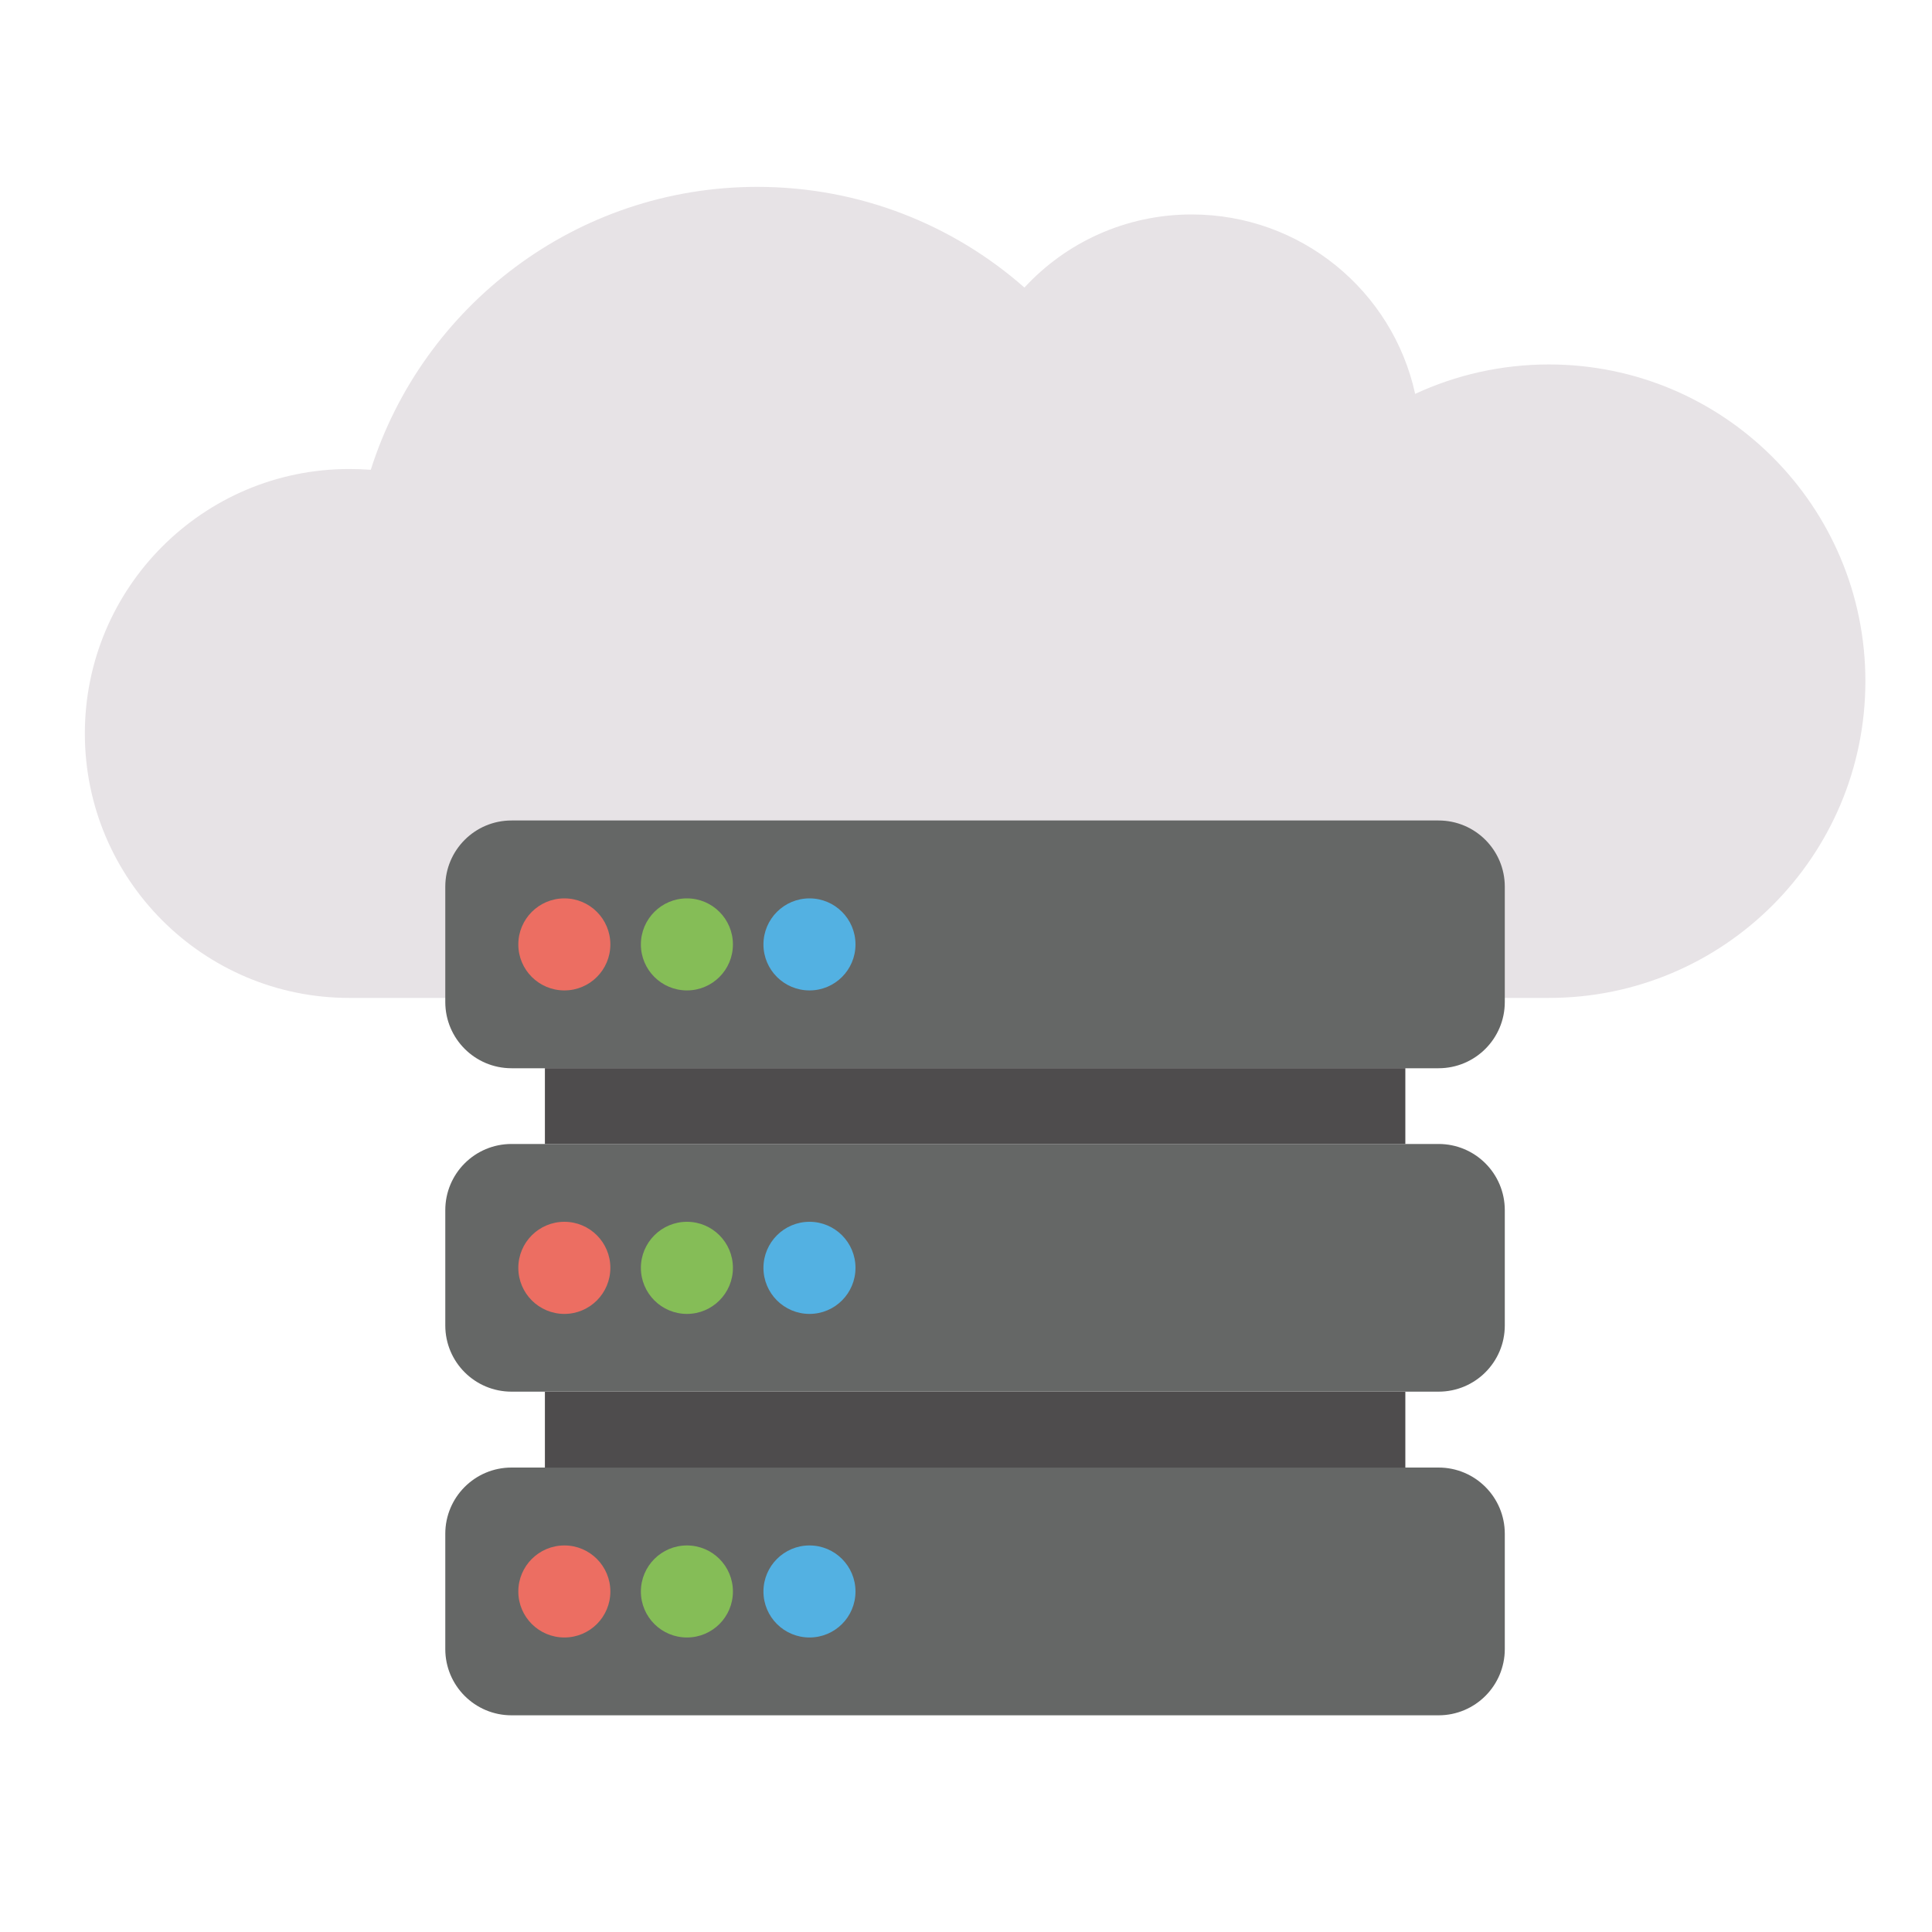 <svg width="25" height="25" viewBox="0 0 25 25" fill="none" xmlns="http://www.w3.org/2000/svg">
<g id="iconfinder-cloudwebhosting-4263515_117854 1" clip-path="url(#clip0_1103_4963)">
<g id="Group">
<path id="Vector" d="M24.138 8.814C24.138 11.079 22.304 12.913 20.043 12.913C17.778 12.913 5.416 12.913 4.518 12.913C2.631 12.913 1.098 11.38 1.098 9.492C1.098 7.602 2.631 6.069 4.518 6.069C4.611 6.069 4.705 6.072 4.798 6.079C5.47 3.958 7.457 2.418 9.799 2.418C11.125 2.418 12.334 2.909 13.256 3.721C13.793 3.139 14.565 2.775 15.42 2.775C16.836 2.775 18.022 3.767 18.312 5.097C18.837 4.853 19.425 4.716 20.043 4.716C22.304 4.716 24.138 6.55 24.138 8.814Z" fill="#E7E3E6"/>
<g id="Group_2">
<path id="Vector_2" d="M18.615 10.617H6.619C6.145 10.617 5.762 11.001 5.762 11.474V12.966C5.762 13.439 6.145 13.823 6.619 13.823H18.615C19.089 13.823 19.472 13.439 19.472 12.966V11.474C19.472 11.001 19.089 10.617 18.615 10.617Z" fill="#656766"/>
<g id="Group_3">
<path id="Vector_3" d="M7.303 12.816C7.632 12.816 7.898 12.55 7.898 12.221C7.898 11.892 7.632 11.625 7.303 11.625C6.974 11.625 6.707 11.892 6.707 12.221C6.707 12.55 6.974 12.816 7.303 12.816Z" fill="#EC6E62"/>
<path id="Vector_4" d="M8.889 12.816C9.218 12.816 9.484 12.55 9.484 12.221C9.484 11.892 9.218 11.625 8.889 11.625C8.56 11.625 8.293 11.892 8.293 12.221C8.293 12.55 8.56 12.816 8.889 12.816Z" fill="#85BD57"/>
<path id="Vector_5" d="M10.475 12.816C10.804 12.816 11.07 12.55 11.07 12.221C11.07 11.892 10.804 11.625 10.475 11.625C10.146 11.625 9.879 11.892 9.879 12.221C9.879 12.55 10.146 12.816 10.475 12.816Z" fill="#53B1E2"/>
</g>
<path id="Vector_6" d="M18.615 14.803H6.619C6.145 14.803 5.762 15.186 5.762 15.66V17.151C5.762 17.625 6.145 18.008 6.619 18.008H18.615C19.089 18.008 19.472 17.625 19.472 17.151V15.66C19.472 15.186 19.089 14.803 18.615 14.803Z" fill="#656766"/>
<g id="Group_4">
<path id="Vector_7" d="M7.303 17.002C7.632 17.002 7.898 16.735 7.898 16.406C7.898 16.077 7.632 15.81 7.303 15.81C6.974 15.81 6.707 16.077 6.707 16.406C6.707 16.735 6.974 17.002 7.303 17.002Z" fill="#EC6E62"/>
<path id="Vector_8" d="M8.889 17.002C9.218 17.002 9.484 16.735 9.484 16.406C9.484 16.077 9.218 15.81 8.889 15.81C8.56 15.81 8.293 16.077 8.293 16.406C8.293 16.735 8.56 17.002 8.889 17.002Z" fill="#85BD57"/>
<path id="Vector_9" d="M10.475 17.002C10.804 17.002 11.07 16.735 11.07 16.406C11.07 16.077 10.804 15.81 10.475 15.81C10.146 15.81 9.879 16.077 9.879 16.406C9.879 16.735 10.146 17.002 10.475 17.002Z" fill="#53B1E2"/>
</g>
<path id="Vector_10" d="M18.185 13.822H7.051V14.803H18.185V13.822Z" fill="#4E4C4D"/>
<path id="Vector_11" d="M18.615 18.99H6.619C6.145 18.99 5.762 19.374 5.762 19.847V21.339C5.762 21.812 6.145 22.196 6.619 22.196H18.615C19.089 22.196 19.472 21.812 19.472 21.339V19.847C19.472 19.374 19.089 18.99 18.615 18.99Z" fill="#656766"/>
<g id="Group_5">
<path id="Vector_12" d="M7.303 21.189C7.632 21.189 7.898 20.923 7.898 20.594C7.898 20.265 7.632 19.998 7.303 19.998C6.974 19.998 6.707 20.265 6.707 20.594C6.707 20.923 6.974 21.189 7.303 21.189Z" fill="#EC6E62"/>
<path id="Vector_13" d="M8.889 21.189C9.218 21.189 9.484 20.923 9.484 20.594C9.484 20.265 9.218 19.998 8.889 19.998C8.56 19.998 8.293 20.265 8.293 20.594C8.293 20.923 8.56 21.189 8.889 21.189Z" fill="#85BD57"/>
<path id="Vector_14" d="M10.475 21.189C10.804 21.189 11.07 20.923 11.07 20.594C11.07 20.265 10.804 19.998 10.475 19.998C10.146 19.998 9.879 20.265 9.879 20.594C9.879 20.923 10.146 21.189 10.475 21.189Z" fill="#53B1E2"/>
</g>
<path id="Vector_15" d="M18.185 18.01H7.051V18.991H18.185V18.01Z" fill="#4E4C4D"/>
</g>
</g>
</g>
<defs>
<clipPath id="clip0_1103_4963">
<rect width="24" height="24" fill="white" transform="translate(0.621 0.307)"/>
</clipPath>
</defs>
</svg>
